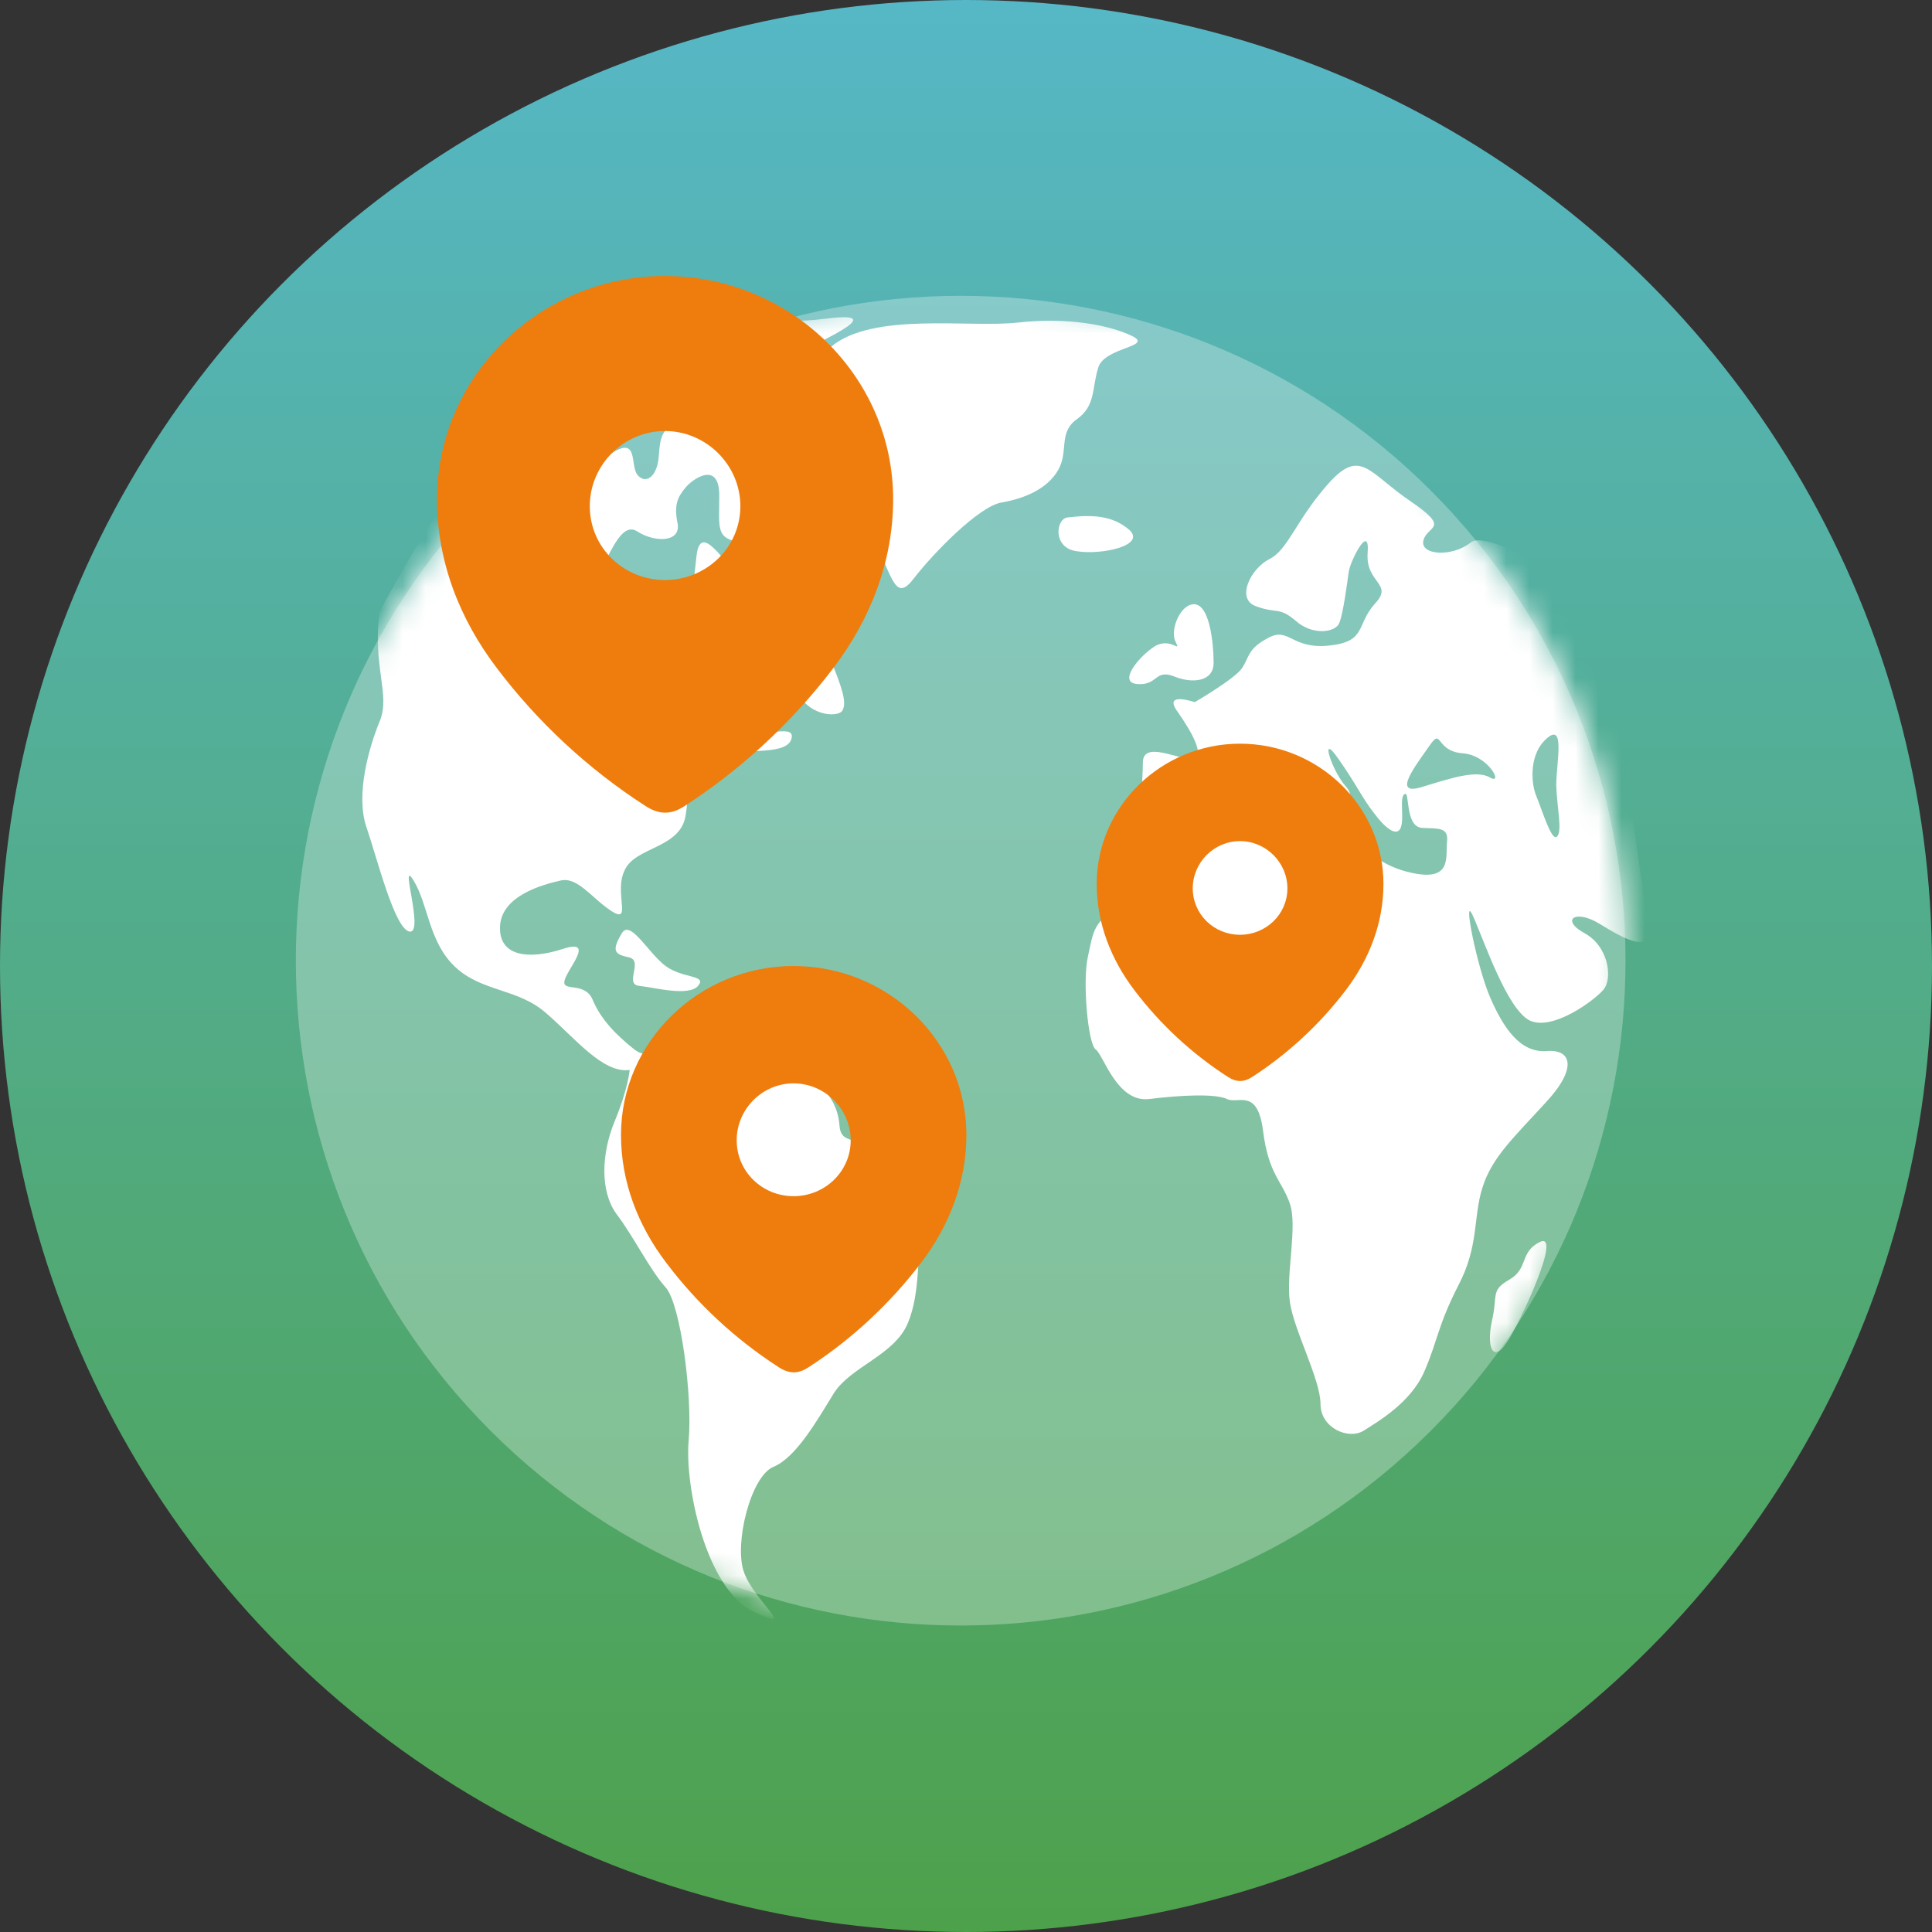 <svg width="84" height="84" viewBox="0 0 84 84" fill="none" xmlns="http://www.w3.org/2000/svg">
<rect x="0" y="0" width="84" height="84" fill="#333333" stroke="none"/>
<circle cx="42" cy="42" r="42" fill="url(#paint0_linear_1000_507)"/>
<path d="M62.209 62.209C73.497 50.92 73.497 32.617 62.209 21.329C50.92 10.04 32.617 10.04 21.329 21.329C10.04 32.617 10.04 50.92 21.329 62.209C32.617 73.497 50.92 73.497 62.209 62.209Z" fill="white" fill-opacity="0.29"/>
<mask id="mask0_1000_507" style="mask-type:luminance" maskUnits="userSpaceOnUse" x="12" y="12" width="59" height="59">
<path d="M62.209 62.209C73.497 50.92 73.497 32.617 62.209 21.329C50.92 10.04 32.617 10.04 21.329 21.329C10.04 32.617 10.04 50.92 21.329 62.209C32.617 73.497 50.92 73.497 62.209 62.209Z" fill="white"/>
</mask>
<g mask="url(#mask0_1000_507)">
<path d="M16.513 26.564C16.171 28.956 16.991 30.186 16.513 31.348C16.034 32.51 15.454 34.56 15.932 35.961C16.41 37.361 17.162 40.403 17.811 40.505C18.46 40.573 17.333 37.225 17.982 38.284C18.631 39.343 18.631 40.949 19.793 42.043C20.955 43.136 22.526 42.965 23.756 44.059C24.986 45.118 26.217 46.69 27.378 46.519C27.378 46.519 27.31 47.339 26.729 48.74C26.148 50.141 26.08 51.781 26.797 52.772C27.549 53.762 28.267 55.232 28.95 55.983C29.599 56.735 30.112 60.699 29.941 62.646C29.77 64.628 30.693 69.07 32.743 70.061C34.793 71.052 32.743 69.582 32.333 68.318C31.923 67.088 32.64 64.184 33.631 63.774C34.622 63.364 35.545 61.724 36.262 60.562C37.014 59.4 38.893 58.922 39.474 57.521C40.055 56.12 39.816 54.48 40.123 53.728C40.465 52.977 41.353 51.336 39.371 50.346C37.39 49.355 36.57 49.867 36.501 48.945C36.433 48.022 35.92 47.065 34.52 46.621C33.119 46.211 31.889 45.425 30.317 45.22C28.745 45.049 28.438 46.279 27.583 45.63C26.763 44.981 26.114 44.298 25.772 43.478C25.431 42.658 24.44 43.136 24.542 42.658C24.611 42.179 25.943 40.778 24.474 41.257C23.005 41.735 21.672 41.598 21.741 40.266C21.809 38.933 23.62 38.455 24.372 38.284C25.123 38.113 25.704 39.036 26.592 39.617C27.515 40.197 26.661 38.797 27.173 37.806C27.652 36.815 29.565 36.883 29.804 35.482C30.043 34.081 29.736 32.92 31.205 32.749C32.674 32.578 34.246 32.817 34.417 32.099C34.588 31.348 32.674 32.339 32.606 31.45C32.538 30.562 34.246 29.298 34.759 30.22C35.237 31.143 36.501 31.211 36.638 30.869C36.809 30.528 36.638 29.947 36.057 28.546C35.476 27.145 34.895 27.555 34.417 25.983C33.939 24.412 33.084 26.052 32.264 25.232C31.444 24.412 30.453 22.669 30.283 24.172C30.112 25.642 30.112 26.496 29.36 27.623C28.608 28.785 28.301 27.863 27.617 27.145C26.968 26.393 25.465 25.676 25.977 24.992C26.456 24.343 26.968 22.601 27.72 23.113C28.472 23.591 29.599 23.591 29.463 22.771C29.292 21.951 29.463 21.61 29.804 21.2C30.146 20.79 31.273 20.038 31.273 21.541C31.273 23.011 31.103 23.421 32.264 23.591C33.426 23.762 34.724 23.831 34.656 23.113C34.588 22.361 34.998 22.532 34.656 21.302C34.315 20.072 33.324 19.97 32.264 19.423C31.205 18.842 30.624 17.954 29.702 18.261C28.779 18.603 28.711 18.91 28.642 19.833C28.574 20.756 28.062 21.063 27.72 20.653C27.378 20.243 27.788 18.91 26.558 19.73C25.328 20.55 24.816 21.951 24.166 20.961C23.517 19.97 25.157 18.227 23.415 18.979C21.672 19.73 20.442 20.55 21.365 20.858C22.287 21.2 23.176 21.781 22.287 22.088C21.365 22.43 19.554 21.849 18.904 22.498C18.324 23.25 16.513 26.564 16.513 26.564Z" fill="white"/>
<path d="M26.217 17.646C26.217 18.569 26.456 19.286 27.276 18.466C28.096 17.646 28.608 16.655 29.155 17.065C29.736 17.475 30.727 17.373 31.137 17.339C31.547 17.305 31.615 16.075 32.777 16.245C33.939 16.416 33.529 16.006 34.759 15.323C35.989 14.674 38.62 13.512 35.92 13.854C33.221 14.195 33.05 13.444 31.137 14.674C29.258 15.904 28.813 15.904 28.335 16.245C27.857 16.587 27.276 15.254 26.592 16.245C25.977 17.236 26.217 16.724 26.217 17.646Z" fill="white"/>
<path d="M36.125 15.084C35.135 15.938 33.665 17.134 34.793 17.134C35.955 17.134 36.501 16.519 37.151 17.339C37.766 18.125 37.526 19.389 37.526 19.936C37.526 20.516 37.185 21.815 38.005 23.489C38.825 25.129 38.927 26.223 39.747 25.129C40.567 24.07 42.549 22.02 43.54 21.849C44.531 21.678 45.522 21.268 46 20.448C46.478 19.628 46 18.808 46.82 18.227C47.64 17.646 47.469 16.895 47.743 16.006C47.982 15.084 50.203 15.084 49.212 14.605C48.221 14.127 46.41 13.785 44.258 14.024C42.139 14.264 37.936 13.546 36.125 15.084Z" fill="white"/>
<path d="M27.037 40.573C26.524 41.428 26.797 41.496 27.378 41.633C27.959 41.803 27.139 42.794 27.788 42.863C28.438 42.931 29.941 43.341 30.351 42.863C30.761 42.384 29.702 42.555 28.95 42.008C28.198 41.462 27.413 39.958 27.037 40.573Z" fill="white"/>
<path d="M66.945 54.002C66.057 54.446 66.467 55.163 65.613 55.642C64.793 56.12 65.135 56.291 64.861 57.453C64.622 58.614 64.93 59.264 65.51 58.375C66.125 57.453 67.936 53.523 66.945 54.002Z" fill="white"/>
<path d="M71.661 40.163C71.422 38.762 69.611 26.052 69.611 26.052C69.611 26.052 64.759 22.908 63.939 23.591C63.119 24.241 61.718 24.138 61.889 23.489C62.059 22.84 63.119 23.011 61.308 21.781C59.497 20.55 59.155 19.457 57.754 21.029C56.353 22.601 56.011 23.899 55.191 24.309C54.371 24.719 53.722 26.052 54.611 26.359C55.533 26.701 55.602 26.359 56.353 27.008C57.105 27.658 58.096 27.487 58.233 27.077C58.403 26.667 58.574 25.334 58.642 24.856C58.711 24.377 59.565 22.703 59.463 24.036C59.36 25.368 60.624 25.368 59.77 26.257C58.95 27.179 59.428 27.897 57.788 28.068C56.148 28.238 56.046 27.248 55.157 27.726C54.235 28.204 54.337 28.546 53.996 29.058C53.654 29.537 51.946 30.528 51.946 30.528C51.946 30.528 50.545 30.049 51.194 30.938C51.843 31.86 52.424 32.92 51.843 32.988C51.262 33.056 49.69 32.168 49.69 33.159C49.69 34.15 49.451 35.209 50.1 35.482C50.579 35.653 50.852 36.029 51.296 35.995C50.955 36.131 50.647 36.336 50.442 36.644C49.793 37.498 50.203 38.967 48.87 39.446C47.538 39.924 47.538 40.505 47.299 41.598C47.059 42.658 47.299 45.391 47.64 45.63C47.982 45.869 48.563 47.954 49.964 47.783C51.365 47.612 52.834 47.544 53.346 47.783C53.825 48.022 54.679 47.27 54.918 49.184C55.157 51.063 55.738 51.336 56.08 52.327C56.422 53.318 55.909 55.368 56.08 56.598C56.251 57.828 57.413 59.981 57.413 61.04C57.413 62.099 58.642 62.612 59.292 62.202C59.941 61.792 61.342 60.972 61.923 59.639C62.504 58.307 62.504 57.658 63.392 55.915C64.314 54.172 64.041 52.942 64.451 51.644C64.861 50.311 65.852 49.423 67.219 47.92C68.586 46.45 68.346 45.596 67.219 45.699C66.091 45.767 65.374 44.708 64.793 43.375C64.212 42.043 63.563 38.762 64.041 39.822C64.519 40.881 65.51 43.853 66.501 44.366C67.492 44.844 69.303 43.512 69.713 43.033C70.123 42.555 69.952 41.154 68.893 40.573C67.834 39.992 68.483 39.514 69.542 40.163C70.602 40.812 71.9 41.564 71.661 40.163ZM62.914 36.61C62.845 37.259 63.153 38.352 61.342 37.942C59.531 37.532 59.531 36.541 58.779 37.293C58.028 38.045 57.139 38.694 56.046 37.532C54.986 36.371 55.123 36.063 54.577 35.961C54.166 35.892 52.8 35.585 51.638 35.926C51.74 35.858 51.809 35.79 51.911 35.721C52.731 34.97 52.56 34.73 53.483 33.91C54.406 33.09 55.055 32.339 55.704 33.09C56.353 33.842 57.754 34.013 57.276 34.833C56.797 35.653 57.105 36.166 57.686 35.653C58.267 35.175 59.087 34.833 58.506 34.184C57.925 33.535 57.344 31.792 58.164 32.954C58.984 34.115 59.223 34.696 59.736 35.346C60.214 35.995 60.727 36.405 60.898 35.995C61.069 35.585 60.829 34.662 61.069 34.526C61.308 34.355 61.069 35.926 61.82 35.995C62.572 36.029 62.982 35.961 62.914 36.61ZM64.793 33.808C64.212 33.466 63.153 33.808 61.82 34.218C60.488 34.628 61.547 33.295 62.162 32.407C62.709 31.621 62.401 32.646 63.563 32.749C64.725 32.817 65.374 34.15 64.793 33.808ZM67.697 36.371C67.458 36.61 67.048 35.209 66.775 34.56C66.535 33.91 66.535 32.749 67.219 32.134C68.073 31.348 67.663 33.159 67.663 34.15C67.697 35.141 67.936 36.131 67.697 36.371Z" fill="white"/>
<path d="M51.775 26.291C51.262 26.427 50.852 27.453 51.125 27.931C51.365 28.409 50.886 27.692 50.203 28.102C49.554 28.512 48.563 29.674 49.451 29.742C50.34 29.81 50.203 29.093 51.023 29.4C51.843 29.742 52.766 29.639 52.766 28.819C52.766 27.999 52.595 26.052 51.775 26.291Z" fill="white"/>
<path d="M46.41 22.498C45.898 22.567 45.761 23.831 46.82 23.967C47.879 24.138 49.827 23.728 49.109 23.045C48.392 22.43 47.572 22.361 46.41 22.498Z" fill="white"/>
</g>
<path fill-rule="evenodd" clip-rule="evenodd" d="M19 21.704C19 16.337 23.485 12 28.909 12C34.349 12 38.833 16.337 38.833 21.704C38.833 24.408 37.85 26.919 36.231 29.047C34.445 31.394 32.244 33.439 29.767 35.044C29.2 35.416 28.688 35.444 28.066 35.044C25.574 33.439 23.373 31.394 21.602 29.047C19.982 26.919 19 24.408 19 21.704ZM25.643 22.006C25.643 23.804 27.11 25.218 28.909 25.218C30.709 25.218 32.19 23.804 32.19 22.006C32.19 20.222 30.709 18.74 28.909 18.74C27.11 18.74 25.643 20.222 25.643 22.006Z" fill="#EE7D0D"/>
<path fill-rule="evenodd" clip-rule="evenodd" d="M47.683 38.433C47.683 35.06 50.502 32.334 53.912 32.334C57.331 32.334 60.15 35.06 60.15 38.433C60.15 40.133 59.532 41.711 58.514 43.049C57.392 44.524 56.008 45.81 54.451 46.819C54.094 47.052 53.773 47.069 53.382 46.819C51.816 45.81 50.432 44.524 49.319 43.049C48.301 41.711 47.683 40.133 47.683 38.433ZM51.859 38.623C51.859 39.753 52.781 40.642 53.912 40.642C55.043 40.642 55.974 39.753 55.974 38.623C55.974 37.502 55.043 36.57 53.912 36.57C52.781 36.57 51.859 37.502 51.859 38.623Z" fill="#EE7D0D"/>
<path fill-rule="evenodd" clip-rule="evenodd" d="M27 49.347C27 45.284 30.395 42 34.502 42C38.621 42 42.017 45.284 42.017 49.347C42.017 51.395 41.272 53.296 40.046 54.907C38.694 56.684 37.028 58.233 35.152 59.448C34.723 59.729 34.335 59.75 33.864 59.448C31.977 58.233 30.311 56.684 28.97 54.907C27.744 53.296 27 51.395 27 49.347ZM32.03 49.576C32.03 50.937 33.141 52.008 34.503 52.008C35.865 52.008 36.987 50.937 36.987 49.576C36.987 48.225 35.865 47.103 34.503 47.103C33.141 47.103 32.03 48.225 32.03 49.576Z" fill="#EE7D0D"/>
<defs>
<linearGradient id="paint0_linear_1000_507" x1="42" y1="0" x2="42" y2="84" gradientUnits="userSpaceOnUse">
<stop stop-color="#56B7C6"/>
<stop offset="1" stop-color="#4EA14B"/>
</linearGradient>
</defs>
</svg>
